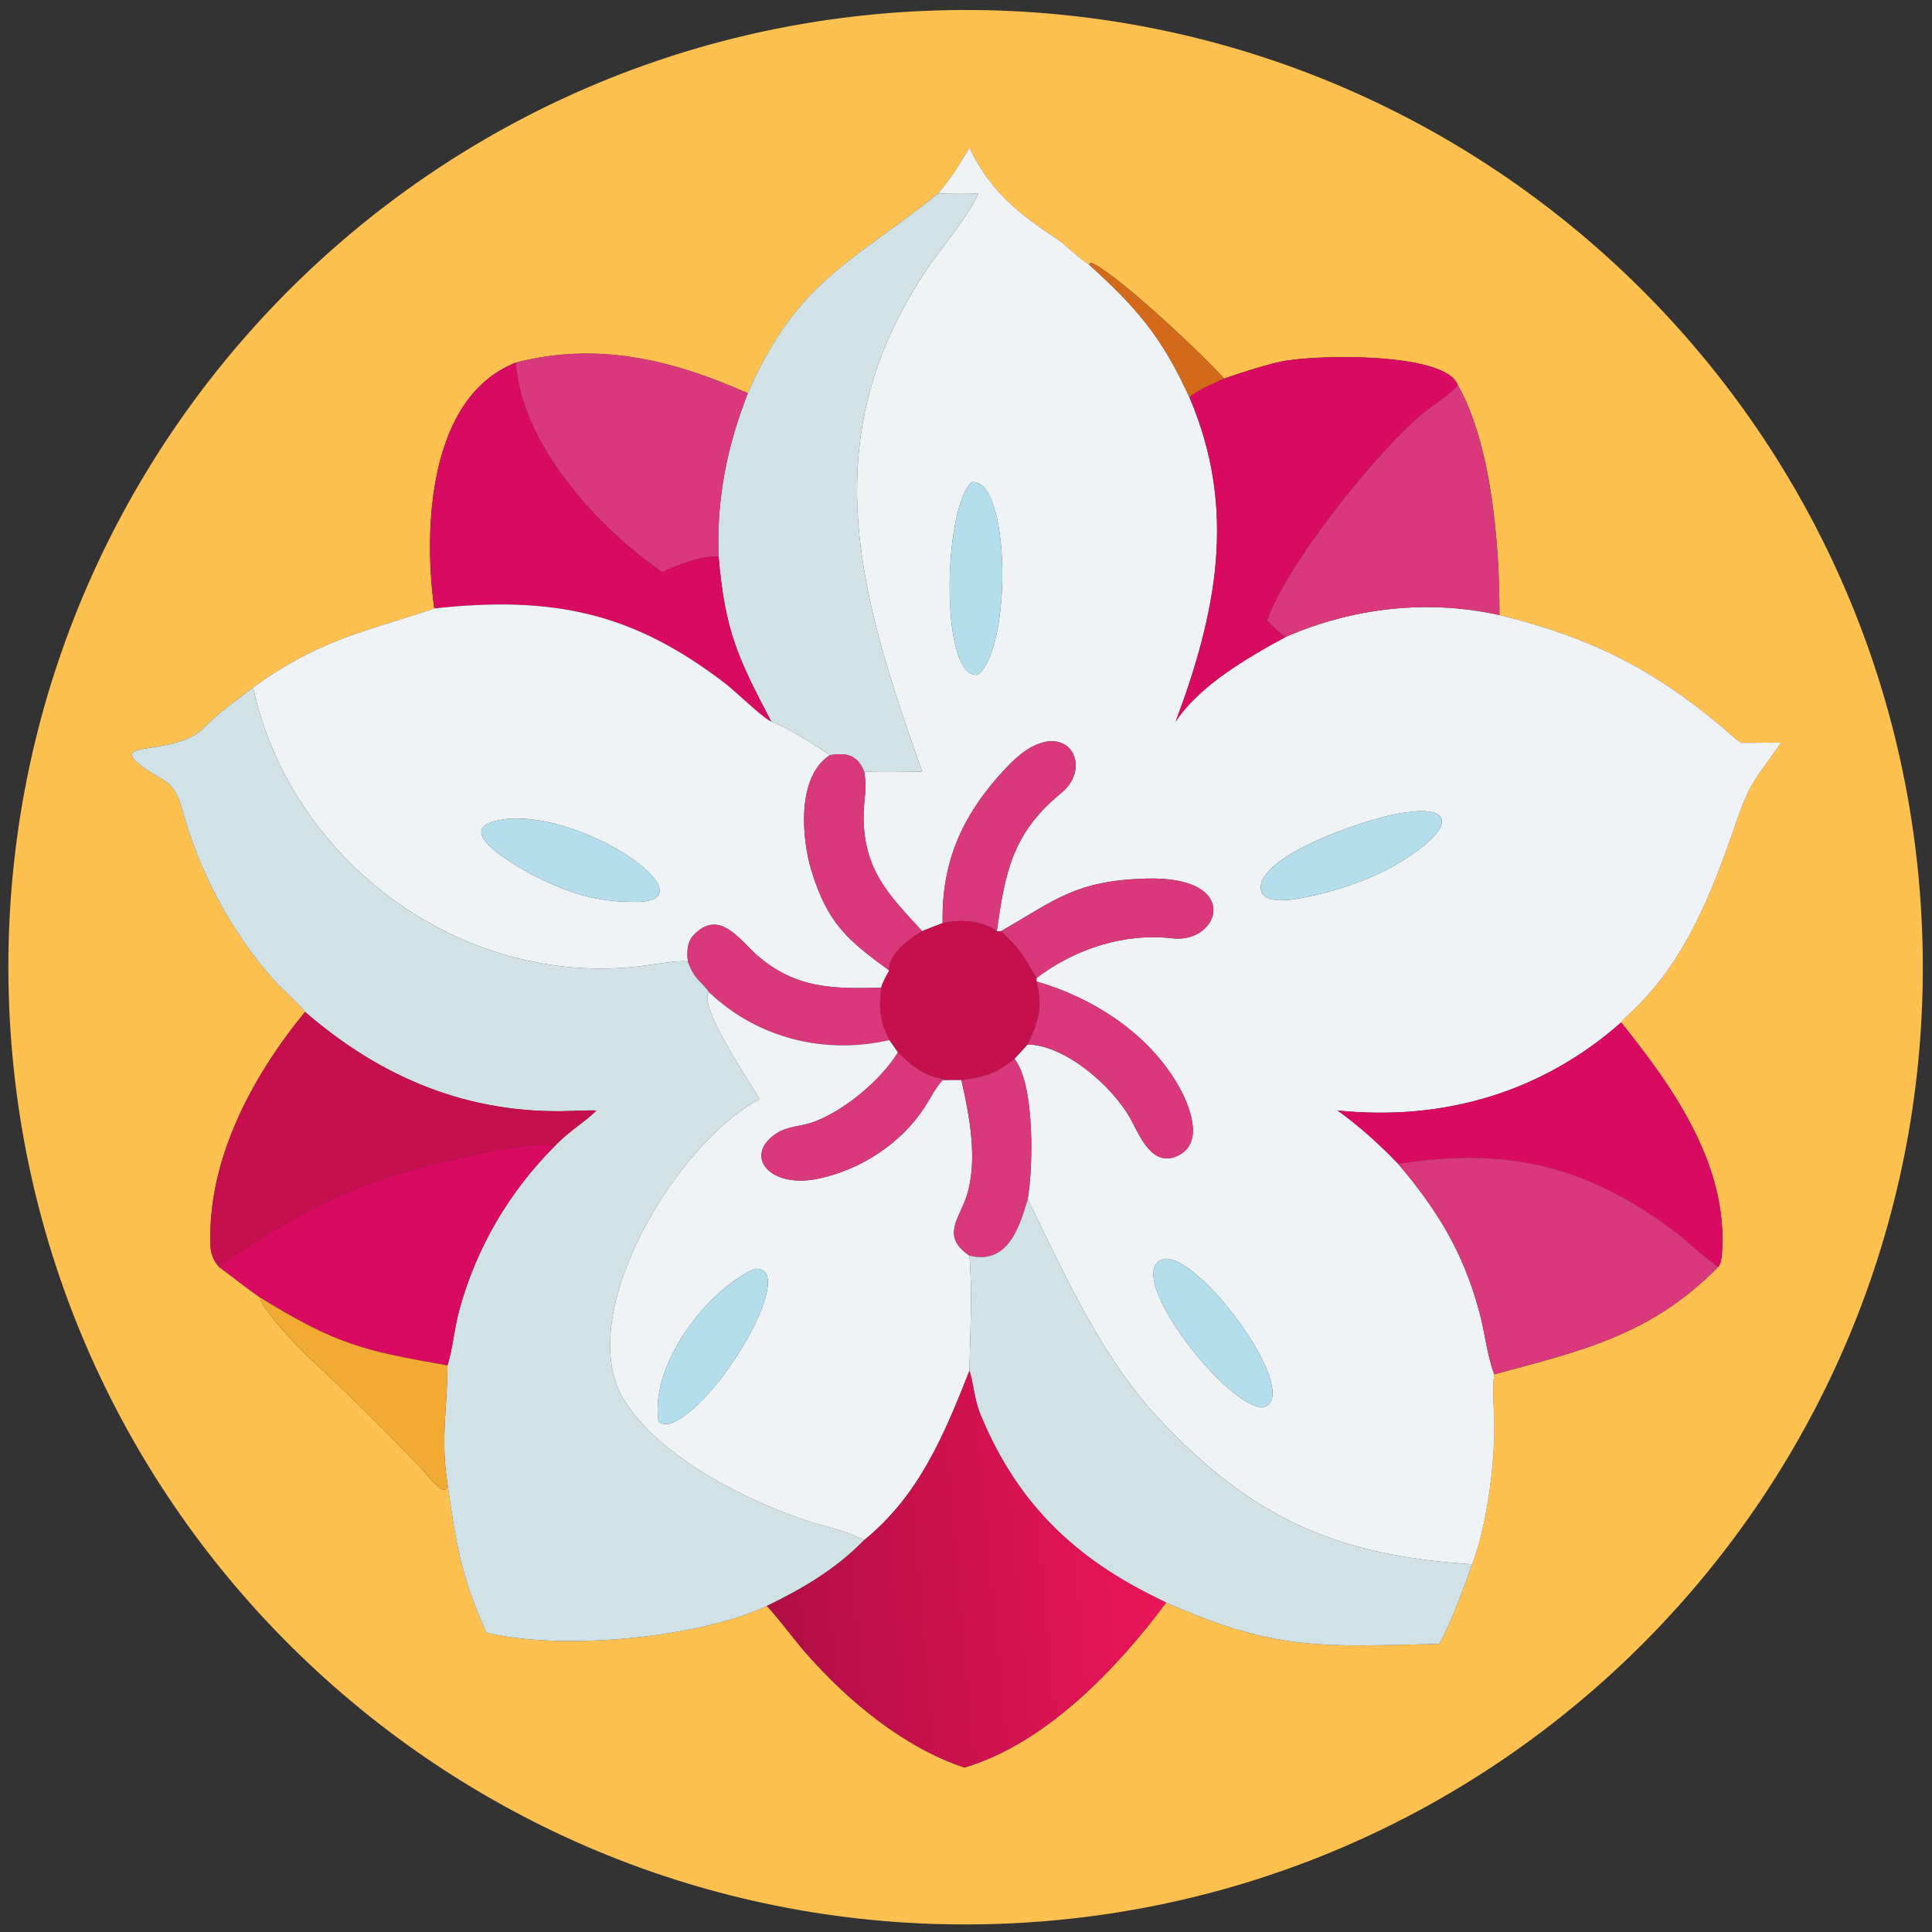 <?xml version="1.0" encoding="utf-8" ?><svg xmlns="http://www.w3.org/2000/svg" xmlns:xlink="http://www.w3.org/1999/xlink" width="1024" height="1024" viewBox="0 0 1024 1024"><rect x="0" y="0" width="1024" height="1024" fill="#333333" stroke="none"/><path fill="#FEC150" transform="scale(2 2)" d="M263.115 509.892C123.088 513.881 6.335 403.611 2.326 263.585C-1.683 123.559 108.57 6.79 248.596 2.76C388.65 -1.27 505.449 109.01 509.458 249.065C513.468 389.121 403.171 505.903 263.115 509.892ZM248.592 51.287C226.455 69.217 211.249 74.108 198.181 104.205C178.277 95.386 158.513 90.452 136.676 96.101C113.532 105.219 112.218 140.043 115.032 160.829C115.089 160.961 115.146 161.093 115.203 161.225L114.91 161.326C96.113 167.664 84.919 169.323 67.07 182.195C63.066 185.176 57.861 189.068 54.356 192.533C47.376 200.313 29.675 196.369 36.455 202.137C42.655 207.412 45.846 205.619 48.309 214.61C52.771 230.899 61.091 246.669 72.265 259.363C74.879 262.337 78.422 265.173 80.852 268.174C66.83 285.195 54.845 307.472 55.789 330.278C55.877 332.404 56.647 334.158 58.042 335.736C61.762 338.477 65.165 341.247 68.98 343.886C68.635 346.102 79.268 357.391 81.609 359.539C91.982 369.056 101.838 378.958 111.616 389.079C113.324 390.847 118.284 397.904 118.586 393.17C120.778 408.805 122.219 417.92 128.91 432.67C149.117 437.57 185.213 434.016 203.215 425.609C205.322 427.647 210.641 434.71 213.156 437.601C224.341 450.455 239.231 462.952 255.567 468.426C277.062 462.087 296.03 442.213 309.046 424.703C338.968 438.026 351.507 436.182 381.377 435.664C384.082 431.35 388.429 419.501 390.145 414.563C394.03 404.149 395.97 389.195 396.022 378.145C396.045 373.26 395.321 369.104 395.991 364.208C418.78 358.018 437.331 354.062 455.358 335.736C455.998 334.886 456.21 333.77 456.299 332.702C458.275 309.139 443.636 288.436 429.622 270.945C430.385 269.931 431.677 268.801 432.614 267.911C446.614 254.618 453.652 236.684 459.786 218.813C463.99 206.563 465.075 206.843 472.013 196.833C468.565 196.692 464.955 196.954 461.412 196.833C459.679 195.731 457.712 193.8 456.099 192.45C437.237 176.659 420.691 168.748 397.366 162.989C397.424 145.144 395.448 118.061 386.327 101.999C382.956 93.144 347.854 93.974 339.395 95.843C334.61 96.9 329.107 98.713 324.397 100.334C317.942 93.055 294.453 71.274 289.083 69.641L288.56 70.072C285.865 68.517 282.756 65.081 280.093 63.329C269.843 56.583 262.404 50.641 256.903 39.157C254.438 43.431 251.798 47.525 248.592 51.287Z"/><path fill="#F0F3F5" transform="scale(2 2)" d="M248.592 51.287C251.798 47.525 254.438 43.431 256.903 39.157C262.404 50.641 269.843 56.583 280.093 63.329C282.756 65.081 285.865 68.517 288.56 70.072C301.397 81.717 307.894 89.289 315.237 105.34C327.994 135.255 322.267 162.526 311.575 191.228C317.822 181.649 330.889 174.116 340.737 168.784C358.516 161.025 378.361 158.774 397.366 162.989C420.691 168.748 437.237 176.659 456.099 192.45C457.712 193.8 459.679 195.731 461.412 196.833C464.955 196.954 468.565 196.692 472.013 196.833C465.075 206.843 463.99 206.563 459.786 218.813C453.652 236.684 446.614 254.618 432.614 267.911C431.677 268.801 430.385 269.931 429.622 270.945C408.619 289.53 382.498 297.148 354.464 294.294C360.25 298.43 365.597 303.282 370.515 308.41C380.966 320.751 387.701 331.701 392.008 347.548C393.542 353.19 394.021 358.867 395.991 364.208C395.321 369.104 396.045 373.26 396.022 378.145C395.97 389.195 394.03 404.149 390.145 414.563C354.832 412.304 332.178 402.753 307.182 376.021C291.804 359.575 282.426 338.261 272.602 318.302C272.508 318.2 272.415 318.099 272.321 317.997C273.841 309.383 274.257 287.265 268.821 280.596C270.006 279.356 271.168 278.047 272.321 276.775C282.598 277.06 294.691 287.934 299.441 296.197C301.799 300.298 305.176 310.034 312.561 306.061C319.158 302.511 315.131 292.763 312.438 287.974C304.612 274.056 289.858 264.486 274.679 260.099L274.679 259.192C284.856 251.446 297.936 247.165 310.716 248.667C323.262 250.141 329.488 232.038 303.593 232.835C285.048 233.405 279.659 238.482 265.484 246.662L265.275 246.779L264.167 246.779C266.357 231.254 268.213 220.825 281.22 210.174C290.818 202.314 281.232 187.733 266.769 203.355C255.372 215.356 249.45 227.981 249.809 244.641C248.088 245.306 246.057 246.042 244.395 246.779C235.714 237.304 228.847 230.688 228.862 216.31C228.866 211.573 229.894 209.479 229.019 204.489C233.992 204.337 239.385 204.459 244.395 204.489C227.436 156.872 214.854 115.007 247.181 69.154C250.675 64.199 257.066 56.592 259.234 51.287C255.967 51.429 251.886 51.374 248.592 51.287ZM257.509 127.771C249.803 134.919 249.065 180.583 259.234 178.786C268.357 171.01 267.655 126.533 257.509 127.771ZM372.373 215.351C364.771 216.061 333.585 226.215 334.113 235.412C334.345 239.459 340.837 238.647 343.843 238.179C355.292 236.072 366.64 232.222 375.995 225.161C386.038 217.581 382.956 213.636 372.373 215.351ZM309.046 333.585C296.017 335.306 324.005 372.323 334.511 373.018C345.699 370.536 319.488 333.876 309.046 333.585Z"/><path fill="#D0E2E6" transform="scale(2 2)" d="M198.181 104.205C211.249 74.108 226.455 69.217 248.592 51.287C251.886 51.374 255.967 51.429 259.234 51.287C257.066 56.592 250.675 64.199 247.181 69.154C214.854 115.007 227.436 156.872 244.395 204.489C239.385 204.459 233.992 204.337 229.019 204.489C227.196 200.047 224.399 199.434 219.984 200.105C215.549 197.281 208.937 192.871 204.395 191.228C195.782 174.697 192.145 167.598 190.443 147.529C189.845 132.21 192.667 118.354 198.181 104.205Z"/><path fill="#D2691B" transform="scale(2 2)" d="M288.56 70.072L289.083 69.641C294.453 71.274 317.942 93.055 324.397 100.334C321.935 101.505 316.869 103.577 315.237 105.34C307.894 89.289 301.397 81.717 288.56 70.072Z"/><path fill="#DA387C" transform="scale(2 2)" d="M136.676 96.101C158.513 90.452 178.277 95.386 198.181 104.205C192.667 118.354 189.845 132.21 190.443 147.529C186.03 147.206 179.429 149.701 175.544 151.649C158.359 139.82 138.182 117.802 136.676 96.101Z"/><path fill="#D80A61" transform="scale(2 2)" d="M324.397 100.334C329.107 98.713 334.61 96.9 339.395 95.843C347.854 93.974 382.956 93.144 386.327 101.999C384.841 104.232 380.076 107.166 377.854 108.929C365.932 118.387 341.236 148.924 335.817 164.426C337.463 166.078 338.743 167.577 340.737 168.784C330.889 174.116 317.822 181.649 311.575 191.228C322.267 162.526 327.994 135.255 315.237 105.34C316.869 103.577 321.935 101.505 324.397 100.334Z"/><path fill="#D80A61" transform="scale(2 2)" d="M115.203 161.225C115.146 161.093 115.089 160.961 115.032 160.829C112.218 140.043 113.532 105.219 136.676 96.101C138.182 117.802 158.359 139.82 175.544 151.649C179.429 149.701 186.03 147.206 190.443 147.529C192.145 167.598 195.782 174.697 204.395 191.228C202.083 190.246 195.116 183.395 192.335 181.246C167.708 162.223 146.386 157.865 115.203 161.225Z"/><path fill="#DA387C" transform="scale(2 2)" d="M386.327 101.999C395.448 118.061 397.424 145.144 397.366 162.989C378.361 158.774 358.516 161.025 340.737 168.784C338.743 167.577 337.463 166.078 335.817 164.426C341.236 148.924 365.932 118.387 377.854 108.929C380.076 107.166 384.841 104.232 386.327 101.999Z"/><path fill="#B4DEEB" transform="scale(2 2)" d="M259.234 178.786C249.065 180.583 249.803 134.919 257.509 127.771C267.655 126.533 268.357 171.01 259.234 178.786Z"/><path fill="#F0F3F5" transform="scale(2 2)" d="M115.203 161.225C146.386 157.865 167.708 162.223 192.335 181.246C195.116 183.395 202.083 190.246 204.395 191.228C208.937 192.871 215.549 197.281 219.984 200.105C211.134 205.685 212.397 221.958 214.993 230.546C219.298 244.783 224.671 249.158 235.666 257.197C234.84 258.719 233.96 260.095 233.541 261.761C220.771 262.036 211.105 262.114 200.724 253.251C196.383 249.546 190.569 240.302 183.621 248.043C182.078 249.761 181.994 252.584 182.326 254.856C180.456 254.276 171.893 255.815 169.375 256.105C122.15 261.538 77.127 228.314 67.07 182.195C84.919 169.323 96.113 167.664 114.91 161.326L115.203 161.225ZM134.038 217.059C118.157 219.047 135.77 228.8 140.86 231.743C151.069 236.806 157.947 239.18 169.452 239.01C187.759 238.064 155.055 214.884 134.038 217.059Z"/><path fill="#D0E2E6" transform="scale(2 2)" d="M80.852 268.174C78.422 265.173 74.879 262.337 72.265 259.363C61.091 246.669 52.771 230.899 48.309 214.61C45.846 205.619 42.655 207.412 36.455 202.137C29.675 196.369 47.376 200.313 54.356 192.533C57.861 189.068 63.066 185.176 67.07 182.195C77.127 228.314 122.15 261.538 169.375 256.105C171.893 255.815 180.456 254.276 182.326 254.856C184.201 259.912 185.801 259.863 188.049 263.086C184.382 265.791 199.58 288.157 201.327 291.29C179.086 302.959 151.748 348.621 165.301 370.849C174.527 385.981 197.384 397.552 213.872 403.013C219.942 404.992 223.046 405.179 229.019 408.138C221.389 415.92 212.909 420.894 203.215 425.609C185.213 434.016 149.117 437.57 128.91 432.67C122.219 417.92 120.778 408.805 118.586 393.17C116.693 381.211 118.589 372.974 118.586 361.851C120.074 357.117 120.356 352.16 121.703 347.236C126.285 330.487 134.942 315.781 147.221 303.507C151.033 299.536 155.335 297.124 158.047 294.294C155.868 294.24 153.645 294.331 151.458 294.41C124.181 295.406 101.049 285.644 80.852 268.174Z"/><path fill="#DA387C" transform="scale(2 2)" d="M249.809 244.641C249.45 227.981 255.372 215.356 266.769 203.355C281.232 187.733 290.818 202.314 281.22 210.174C268.213 220.825 266.357 231.254 264.167 246.779C260.041 243.814 254.62 243.621 249.809 244.641Z"/><path fill="#DA387C" transform="scale(2 2)" d="M235.666 257.197C224.671 249.158 219.298 244.783 214.993 230.546C212.397 221.958 211.134 205.685 219.984 200.105C224.399 199.434 227.196 200.047 229.019 204.489C229.894 209.479 228.866 211.573 228.862 216.31C228.847 230.688 235.714 237.304 244.395 246.779C241.103 248.682 235.276 252.871 235.666 257.197Z"/><path fill="#B4DEEB" transform="scale(2 2)" d="M343.843 238.179C340.837 238.647 334.345 239.459 334.113 235.412C333.585 226.215 364.771 216.061 372.373 215.351C382.956 213.636 386.038 217.581 375.995 225.161C366.64 232.222 355.292 236.072 343.843 238.179Z"/><path fill="#B4DEEB" transform="scale(2 2)" d="M169.452 239.01C157.947 239.18 151.069 236.806 140.86 231.743C135.77 228.8 118.157 219.047 134.038 217.059C155.055 214.884 187.759 238.064 169.452 239.01Z"/><path fill="#DA387C" transform="scale(2 2)" d="M265.275 246.779L265.484 246.662C279.659 238.482 285.048 233.405 303.593 232.835C329.488 232.038 323.262 250.141 310.716 248.667C297.936 247.165 284.856 251.446 274.679 259.192C270.634 252.577 270.974 252.264 265.275 246.779Z"/><path fill="#C5104D" transform="scale(2 2)" d="M244.395 246.779C246.057 246.042 248.088 245.306 249.809 244.641C254.62 243.621 260.041 243.814 264.167 246.779L265.275 246.779C270.974 252.264 270.634 252.577 274.679 259.192L274.679 260.099C276.357 266.876 275.289 270.651 272.321 276.775C271.168 278.047 270.006 279.356 268.821 280.596C264.059 284.474 260.866 285.499 254.768 286.223L251.949 286.223C244.851 285.345 242.853 283.407 237.958 278.914C237.29 277.884 236.384 276.658 235.666 275.635C233.188 270.52 232.863 267.389 233.541 261.761C233.96 260.095 234.84 258.719 235.666 257.197C235.276 252.871 241.103 248.682 244.395 246.779Z"/><path fill="#DA387C" transform="scale(2 2)" d="M182.326 254.856C181.994 252.584 182.078 249.761 183.621 248.043C190.569 240.302 196.383 249.546 200.724 253.251C211.105 262.114 220.771 262.036 233.541 261.761C232.863 267.389 233.188 270.52 235.666 275.635C218.592 279.554 200.852 275.192 188.049 263.086C185.801 259.863 184.201 259.912 182.326 254.856Z"/><path fill="#DA387C" transform="scale(2 2)" d="M274.679 260.099C289.858 264.486 304.612 274.056 312.438 287.974C315.131 292.763 319.158 302.511 312.561 306.061C305.176 310.034 301.799 300.298 299.441 296.197C294.691 287.934 282.598 277.06 272.321 276.775C275.289 270.651 276.357 266.876 274.679 260.099Z"/><path fill="#F0F3F5" transform="scale(2 2)" d="M201.327 291.29C199.58 288.157 184.382 265.791 188.049 263.086C200.852 275.192 218.592 279.554 235.666 275.635C236.384 276.658 237.29 277.884 237.958 278.914C233.401 286.3 223.601 294.487 215.442 297.392C212.383 298.482 208.717 298.487 205.974 300.232C196.733 306.108 203.789 315.22 217.113 312.314C228.245 309.886 238.853 302.999 245.064 293.387C246.81 290.686 247.606 288.727 249.809 286.223C250.438 286.23 251.348 286.266 251.949 286.223L254.768 286.223C256.97 295.741 259.234 307.753 256.101 317.164C254.099 323.176 249.409 327.638 256.903 332.756C257.7 341.35 257.085 354.538 256.903 363.283C250.209 380.262 243.593 396.3 229.019 408.138C223.046 405.179 219.942 404.992 213.872 403.013C197.384 397.552 174.527 385.981 165.301 370.849C151.748 348.621 179.086 302.959 201.327 291.29ZM199.906 336.272C187.151 342.137 172.486 361.45 174.459 376.307C174.627 377.565 176.658 377.438 177.546 377.282C190.315 372.927 212.131 334.99 199.906 336.272Z"/><path fill="#C5104D" transform="scale(2 2)" d="M80.852 268.174C101.049 285.644 124.181 295.406 151.458 294.41C153.645 294.331 155.868 294.24 158.047 294.294C155.335 297.124 151.033 299.536 147.221 303.507C139.67 302.209 119.069 307.49 111.39 309.474C91.074 314.725 75.125 323.705 58.042 335.736C56.647 334.158 55.877 332.404 55.789 330.278C54.845 307.472 66.83 285.195 80.852 268.174Z"/><path fill="#D80A61" transform="scale(2 2)" d="M354.464 294.294C382.498 297.148 408.619 289.53 429.622 270.945C443.636 288.436 458.275 309.139 456.299 332.702C456.21 333.77 455.998 334.886 455.358 335.736C452.843 334.217 446.194 328.091 442.997 325.737C419.581 308.498 398.775 304.042 370.515 308.41C365.597 303.282 360.25 298.43 354.464 294.294Z"/><path fill="#DA387C" transform="scale(2 2)" d="M237.958 278.914C242.853 283.407 244.851 285.345 251.949 286.223C251.348 286.266 250.438 286.23 249.809 286.223C247.606 288.727 246.81 290.686 245.064 293.387C238.853 302.999 228.245 309.886 217.113 312.314C203.789 315.22 196.733 306.108 205.974 300.232C208.717 298.487 212.383 298.482 215.442 297.392C223.601 294.487 233.401 286.3 237.958 278.914Z"/><path fill="#DA387C" transform="scale(2 2)" d="M254.768 286.223C260.866 285.499 264.059 284.474 268.821 280.596C274.257 287.265 273.841 309.383 272.321 317.997C270.048 325.724 266.862 335.213 256.903 332.756C249.409 327.638 254.099 323.176 256.101 317.164C259.234 307.753 256.97 295.741 254.768 286.223Z"/><path fill="#D80A61" transform="scale(2 2)" d="M58.042 335.736C75.125 323.705 91.074 314.725 111.39 309.474C119.069 307.49 139.67 302.209 147.221 303.507C134.942 315.781 126.285 330.487 121.703 347.236C120.356 352.16 120.074 357.117 118.586 361.851C96.461 357.95 89.347 356.45 68.98 343.886C65.165 341.247 61.762 338.477 58.042 335.736Z"/><path fill="#DA387C" transform="scale(2 2)" d="M370.515 308.41C398.775 304.042 419.581 308.498 442.997 325.737C446.194 328.091 452.843 334.217 455.358 335.736C437.331 354.062 418.78 358.018 395.991 364.208C394.021 358.867 393.542 353.19 392.008 347.548C387.701 331.701 380.966 320.751 370.515 308.41Z"/><path fill="#D0E2E6" transform="scale(2 2)" d="M272.321 317.997C272.415 318.099 272.508 318.2 272.602 318.302C282.426 338.261 291.804 359.575 307.182 376.021C332.178 402.753 354.832 412.304 390.145 414.563C388.429 419.501 384.082 431.35 381.377 435.664C351.507 436.182 338.968 438.026 309.046 424.703L304.764 422.564C283.305 411.763 268.764 396.921 259.603 374.27C258.117 370.381 257.913 365.96 256.903 363.283C257.085 354.538 257.7 341.35 256.903 332.756C266.862 335.213 270.048 325.724 272.321 317.997Z"/><path fill="#B4DEEB" transform="scale(2 2)" d="M334.511 373.018C324.005 372.323 296.017 335.306 309.046 333.585C319.488 333.876 345.699 370.536 334.511 373.018Z"/><path fill="#B4DEEB" transform="scale(2 2)" d="M177.546 377.282C176.658 377.438 174.627 377.565 174.459 376.307C172.486 361.45 187.151 342.137 199.906 336.272C212.131 334.99 190.315 372.927 177.546 377.282Z"/><path fill="#F1AB33" transform="scale(2 2)" d="M68.98 343.886C89.347 356.45 96.461 357.95 118.586 361.851C118.589 372.974 116.693 381.211 118.586 393.17C118.284 397.904 113.324 390.847 111.616 389.079C101.838 378.958 91.982 369.056 81.609 359.539C79.268 357.391 68.635 346.102 68.98 343.886Z"/><defs><linearGradient id="gradient_0" gradientUnits="userSpaceOnUse" x1="203.8" y1="420.942" x2="306.618" y2="411.788"><stop offset="0" stop-color="#B10E46"/><stop offset="1" stop-color="#EB1558"/></linearGradient></defs><path fill="url(#gradient_0)" transform="scale(2 2)" d="M256.903 363.283C257.913 365.96 258.117 370.381 259.603 374.27C268.764 396.921 283.305 411.763 304.764 422.564L309.046 424.703C296.03 442.213 277.062 462.087 255.567 468.426C239.231 462.952 224.341 450.455 213.156 437.601C210.641 434.71 205.322 427.647 203.215 425.609C212.909 420.894 221.389 415.92 229.019 408.138C243.593 396.3 250.209 380.262 256.903 363.283Z"/></svg>